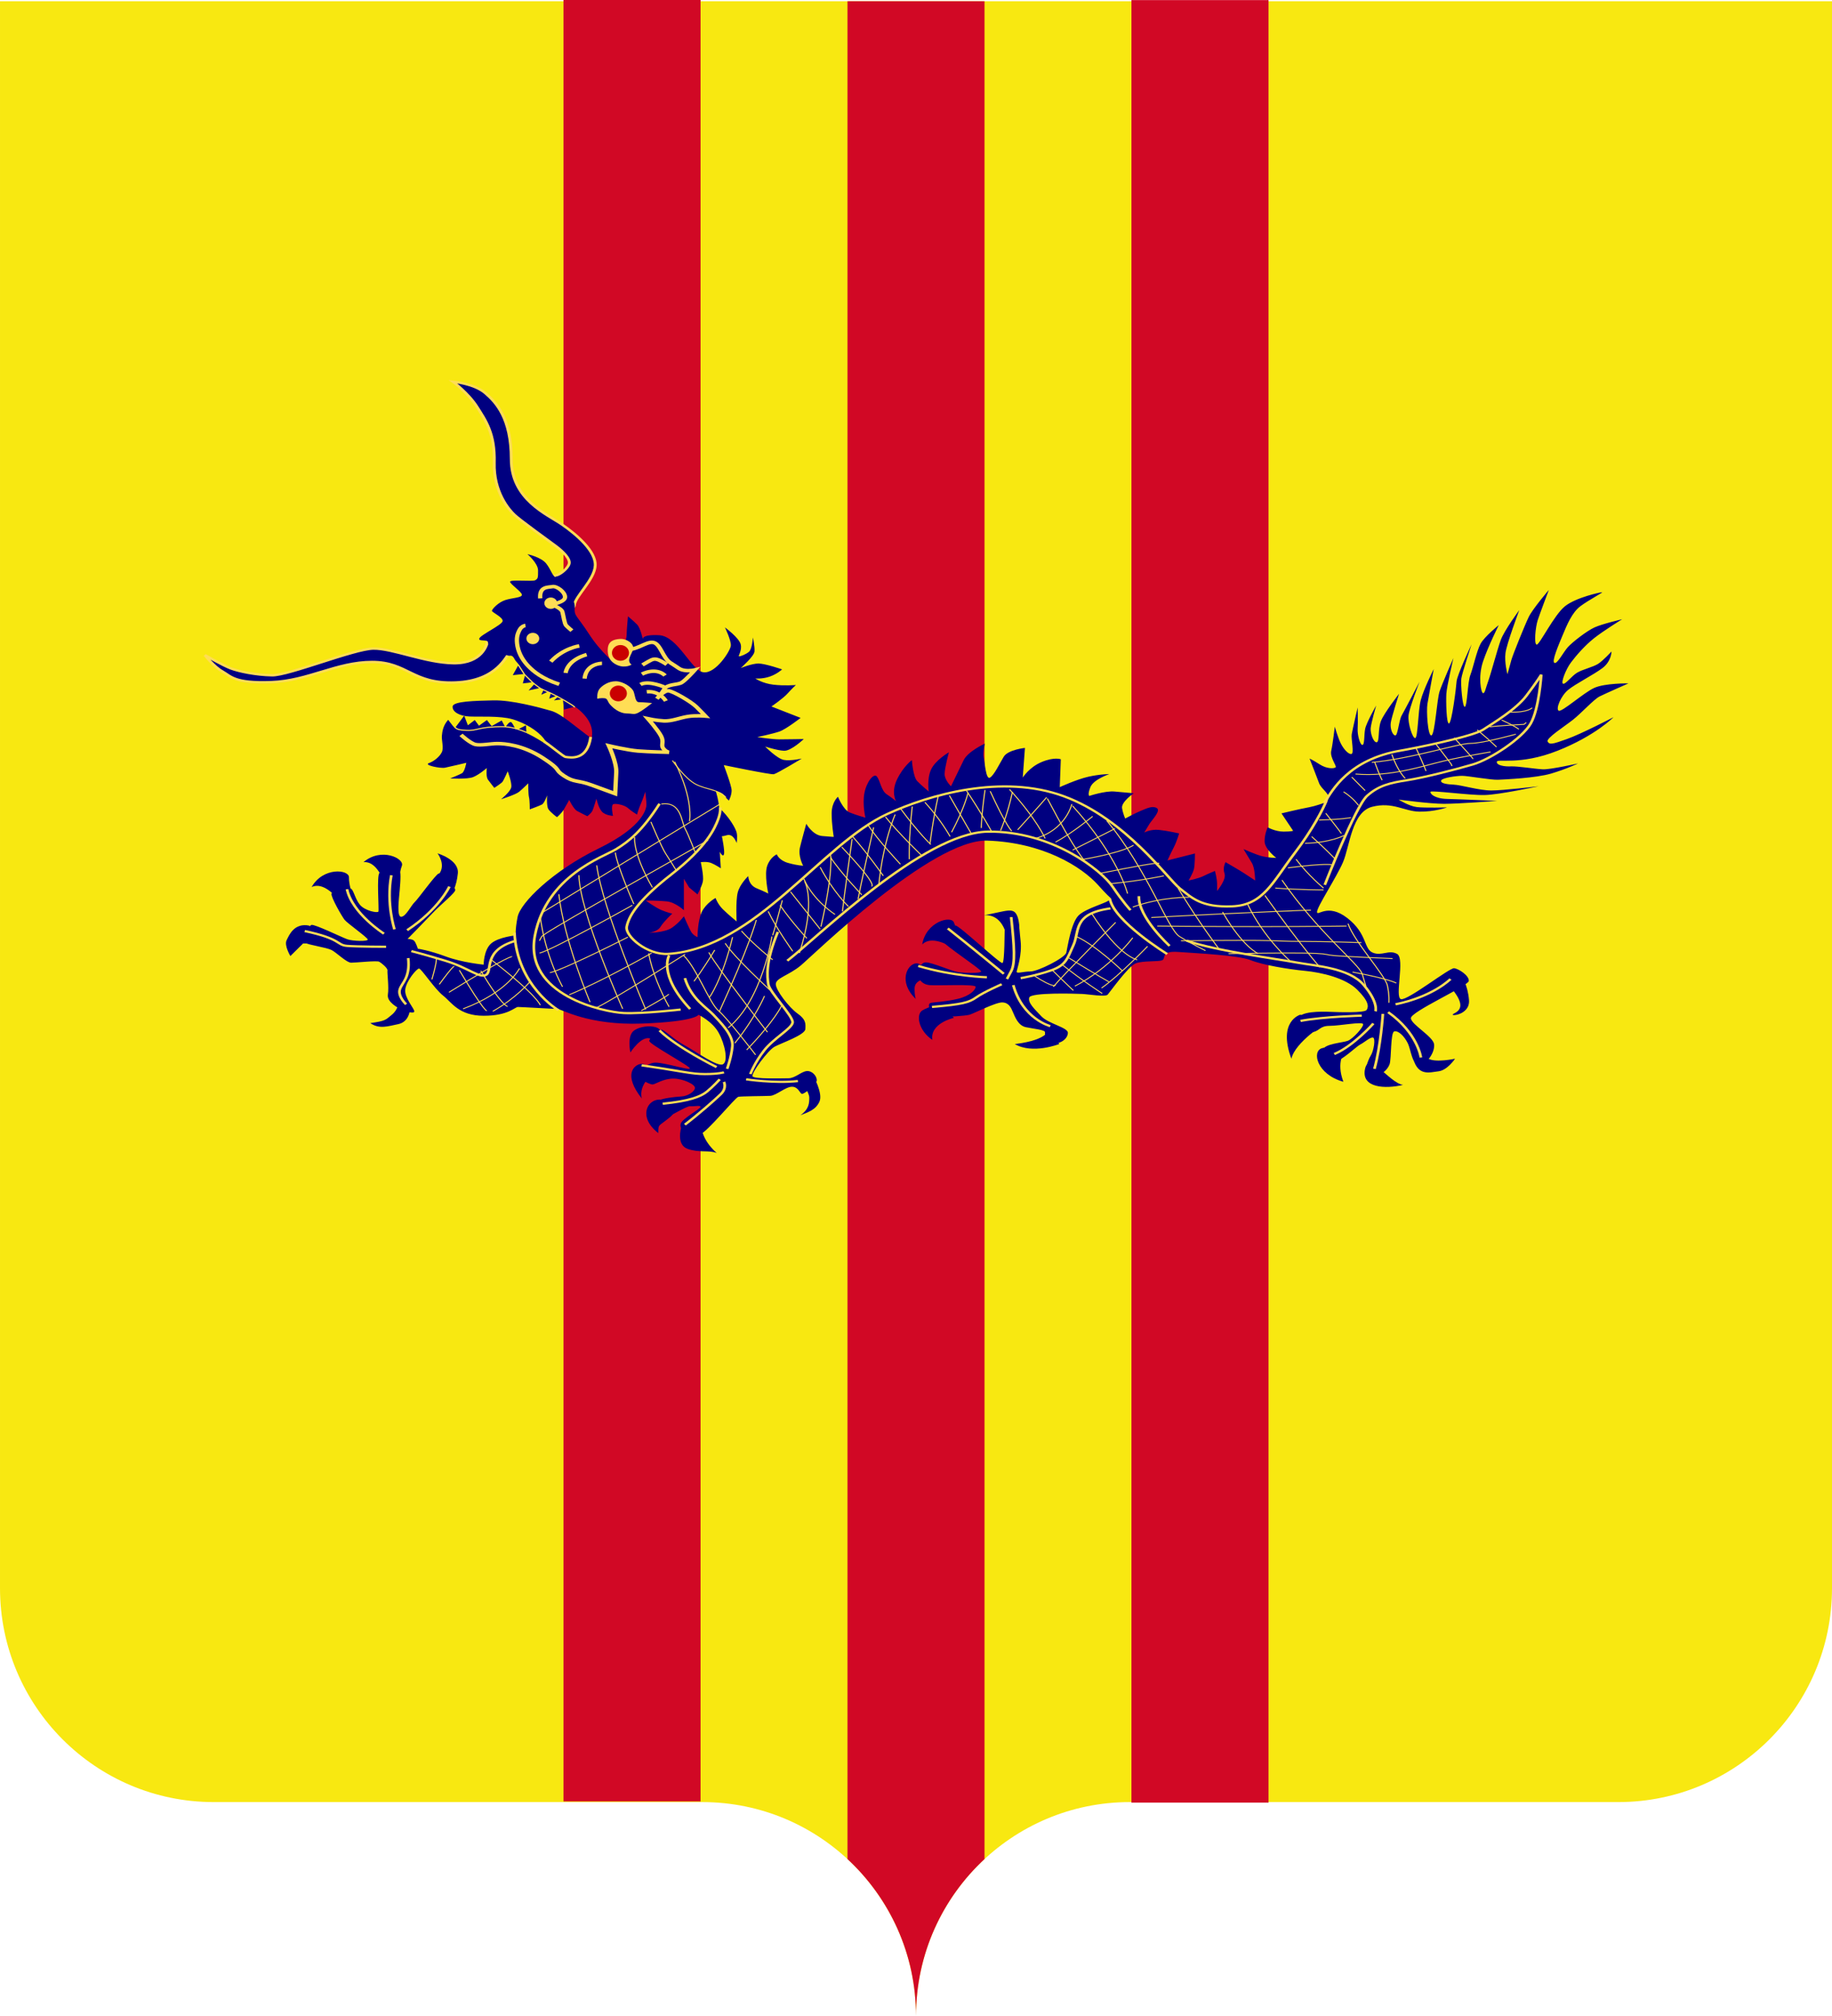<?xml version="1.0" encoding="UTF-8" standalone="no"?>
<!-- Created with Inkscape (http://www.inkscape.org/) -->

<svg
   xmlns:dc="http://purl.org/dc/elements/1.1/"
   xmlns:cc="http://creativecommons.org/ns#"
   xmlns:rdf="http://www.w3.org/1999/02/22-rdf-syntax-ns#"
   xmlns:svg="http://www.w3.org/2000/svg"
   xmlns="http://www.w3.org/2000/svg"
   xmlns:xlink="http://www.w3.org/1999/xlink"
   xmlns:sodipodi="http://sodipodi.sourceforge.net/DTD/sodipodi-0.dtd"
   xmlns:inkscape="http://www.inkscape.org/namespaces/inkscape"
   version="1.1"
   width="600"
   height="660"
   id="svg2"
   inkscape:version="0.47 r22583"
   sodipodi:docname="ZZ.svg">
  <sodipodi:namedview
     pagecolor="#ffffff"
     bordercolor="#666666"
     borderopacity="1"
     objecttolerance="10"
     gridtolerance="10"
     guidetolerance="10"
     inkscape:pageopacity="0"
     inkscape:pageshadow="2"
     inkscape:window-width="1280"
     inkscape:window-height="1004"
     id="namedview207"
     showgrid="false"
     inkscape:zoom="0.50568849"
     inkscape:cx="138.30193"
     inkscape:cy="534.50386"
     inkscape:window-x="-8"
     inkscape:window-y="-8"
     inkscape:window-maximized="1"
     inkscape:current-layer="svg2" />
  <defs
     id="defs6">
    <inkscape:perspective
       sodipodi:type="inkscape:persp3d"
       inkscape:vp_x="0 : 330 : 1"
       inkscape:vp_y="0 : 1000 : 0"
       inkscape:vp_z="600 : 330 : 1"
       inkscape:persp3d-origin="300 : 220 : 1"
       id="perspective211" />
  </defs>
  <path
     d="m 300,660 c 0,-38.656 31.36,-70.03 70,-70.03 38.64,0 121.36,4e-5 160,4e-5 38.64,0 70,-31.373 70,-70.03 l 0,-519.541 -600,2e-5 0,519.541 c 0,38.656 31.36,70.03 70,70.03 38.64,0 121.36,-4e-5 160,-4e-5 38.64,0 70,31.373 70,70.03 z"
     id="Shield"
     style="fill:#f8e811;fill-opacity:1;stroke:none" />
  <rect
     width="44.896"
     height="589.817"
     x="184.546"
     y="-0.072"
     id="L-stripe"
     style="fill:#d10825;fill-opacity:1;stroke:none" />
  <rect
     width="44.896"
     height="590.098"
     x="370.559"
     y="0.034"
     id="R-stripe"
     style="fill:#d10825;fill-opacity:1;stroke:none" />
  <path
     d="m 277.562,0.406 0,608.219 C 291.361,621.419 300,639.709 300,660 c -10e-6,-20.291 8.639,-38.581 22.438,-51.375 l 0,-608.219 -44.875,0 z"
     id="C-stripe"
     style="fill:#d10825;fill-opacity:1;stroke:none" />
  <g
     transform="matrix(0.699,0,0,0.577,510.294,342.142)"
     id="Dragon">
    <g
       id="L-back-foot"
       style="fill:#000080;fill-rule:evenodd;stroke:none">
      <path
         d="m -124.967,7.734 c -6.539,-21.4 4.161,-24.966 4.161,-24.966 l 11.889,4.755 c 0,0 -14.267,10.7 -16.05,20.211 z"
         id="path2109" />
      <path
         d="M -100.595,20.812 C -113.078,16.651 -115.456,3.573 -110.701,1.79 c 4.755,-1.783 10.7,1.783 10.7,1.783 0,0 -4.161,5.944 -0.594,17.239 z"
         id="path2110" />
      <path
         d="m -72.657,22.595 c -8.322,2.378 -19.616,1.783 -17.833,-8.917 1.783,-10.7 11.294,7.728 17.833,8.917 z"
         id="path2111" />
      <path
         d="m -67.901,7.734 c 2.378,10.105 7.728,7.728 11.889,7.133 4.161,-0.594 7.728,-7.133 7.728,-7.133 0,0 -8.917,2.378 -12.483,0 -3.567,-2.378 -7.133,0 -7.133,0 z"
         id="path2112" />
      <path
         d="m -49.474,-31.499 c 5.944,8.917 3.567,11.889 0.594,13.672 -2.972,1.783 7.728,1.189 7.133,-7.728 -0.594,-8.917 -3.567,-13.672 -3.567,-13.672 l -4.161,7.728 z"
         id="path2113" />
    </g>
    <g
       id="R-back-foot"
       style="fill:#000080;fill-rule:evenodd;stroke:none">
      <path
         d="m -300.921,-26.149 c -8.322,-9.511 -4.161,-19.616 0,-20.211 4.161,-0.594 4.161,8.917 4.161,8.917 0,0 -4.755,0.594 -4.755,5.35 0,4.756 0.594,5.944 0.594,5.944 z"
         id="path2104" />
      <path
         d="m -293.193,-2.966 c -6.539,-5.35 -7.728,-14.267 -4.755,-16.644 2.972,-2.378 8.917,-3.567 8.917,-3.567 l 5.944,7.728 c 0,0 -11.294,2.972 -10.105,12.483 z"
         id="path2105" />
      <path
         d="m -297.948,-57.06 c 1.783,-13.078 13.672,-16.644 14.861,-12.483 1.189,4.161 4.161,8.322 4.161,8.322 l -6.539,4.755 c 0,0 -8.322,-5.944 -12.483,-0.594 z"
         id="path2106" />
      <path
         d="m -268.821,-73.704 c 10.7,-2.378 13.672,-4.755 15.455,0.594 1.783,5.35 0.594,15.455 0.594,15.455 l -5.35,-2.378 c 0,0 -1.189,-14.267 -10.7,-13.672 z"
         id="path2107" />
      <path
         d="m -254.555,-0.588 c 16.644,-2.378 16.05,-8.917 16.05,-8.917 l 4.755,8.917 c 0,0 -12.483,5.944 -20.805,0 z"
         id="path2108" />
    </g>
    <g
       id="R-front-foot"
       style="fill:#000080;fill-rule:evenodd;stroke:none">
      <path
         d="m -559.739,-103.775 c 8.305,-8.629 19.304,-2.103 18.007,2.01 -1.297,4.113 -1.228,9.616 -1.228,9.616 l -7.532,-1.449 c 0,0 -3.221,-11.035 -9.247,-10.177 z"
         id="use2084" />
      <path
         d="m -585.062,-67.76 c -7.133,-1.783 -9.511,5.35 -10.7,8.322 -1.189,2.972 1.783,8.917 1.783,8.917 l 5.944,-7.133 7.728,0 -4.755,-10.105 z"
         id="path2096" />
      <path
         d="m -524.429,-96.887 c 3.567,-5.35 -0.594,-11.889 -0.594,-11.889 0,0 10.105,3.567 9.511,11.294 -0.594,7.728 -2.972,11.889 -2.972,11.889 l -5.944,-11.294 z"
         id="path2097" />
      <path
         d="m -556.529,-12.477 c 7.133,-1.189 7.133,-1.783 10.105,-4.755 2.972,-2.972 2.972,-6.539 2.972,-6.539 l 5.35,4.755 c 0,0 -0.594,5.944 -5.35,7.133 -4.755,1.189 -8.917,2.972 -13.078,-0.594 z"
         id="path2098" />
      <use
         transform="matrix(0.94,-0.414,0.282,0.94,-28.616,-223.83)"
         id="use2090"
         x="0"
         y="0"
         width="600"
         height="660"
         xlink:href="#use2084" />
    </g>
    <g
       id="L-front-foot"
       style="fill:#000080;fill-rule:evenodd;stroke:none">
      <path
         d="m -429.319,30.323 c -8.917,-13.672 -3.567,-19.022 -0.594,-19.616 2.972,-0.594 6.539,4.755 6.539,4.755 0,0 -7.728,6.539 -5.944,14.861 z"
         id="path2099" />
      <path
         d="m -421.592,49.939 c -9.511,-8.917 -5.35,-19.022 0.594,-19.022 5.944,0 10.105,4.755 4.755,10.105 -5.35,5.35 -5.35,3.567 -5.35,8.917 z"
         id="path2100" />
      <path
         d="m -394.247,61.233 c -7.133,-7.728 -7.133,-14.861 -7.133,-14.861 l -9.511,0.594 c 0,0 -2.378,9.511 2.972,11.889 5.35,2.378 10.105,0.594 13.672,2.378 z"
         id="path2101" />
      <path
         d="m -355.014,39.834 c 4.161,-3.567 4.161,-7.133 4.161,-10.105 0,-2.972 -4.161,-10.105 -4.161,-10.105 l 5.944,-2.378 c 0,0 4.756,10.105 2.972,14.861 -1.783,4.755 -5.35,5.944 -8.917,7.728 z"
         id="path2102" />
      <path
         d="m -425.158,-3.56 c -4.161,-2.378 -9.511,7.728 -9.511,7.728 0,0 -1.783,-9.511 1.783,-12.483 3.567,-2.972 10.105,-2.972 11.889,-0.594 1.783,2.378 2.378,7.728 2.378,7.728 l -6.539,-2.378 z"
         id="path2103" />
    </g>
    <path
       d="m -460.942,-249.525 c 0.369,-5.172 9.42,-14.407 9.789,-22.534 0.369,-8.127 -8.681,-17.547 -15.515,-23.273 -6.834,-5.726 -23.827,-14.038 -23.827,-37.126 0,-23.088 -7.019,-32.139 -12.191,-37.495 -5.172,-5.356 -15.146,-6.465 -15.146,-6.465 0,0 7.204,6.465 11.267,14.222 4.064,7.758 8.496,15.146 8.127,31.769 -0.369,16.624 6.834,26.598 9.42,29.553 2.586,2.955 15.7,14.407 19.209,17.547 3.509,3.14 7.019,7.388 6.465,10.159 -0.554,2.771 -4.618,6.649 -6.28,6.649 -1.662,0 -31.769,34.909 -31.954,37.126 -0.185,2.216 -2.586,12.929 -15.885,12.745 -13.299,-0.185 -28.629,-8.496 -37.68,-8.312 -9.051,0.185 -39.712,15.331 -47.469,15.146 -7.758,-0.185 -15.515,-2.216 -19.209,-3.879 -3.694,-1.662 -12.191,-7.573 -12.191,-7.573 0,0 4.064,6.465 8.127,9.235 4.064,2.771 5.541,6.834 22.904,6.095 17.362,-0.739 30.661,-11.452 47.285,-11.452 16.624,0 18.84,12.56 38.973,11.636 20.133,-0.924 23.827,-15.885 25.305,-16.254 1.478,-0.369 30.107,-22.349 30.476,-27.521 z"
       id="path1616"
       style="fill:#000080;fill-opacity:1;fill-rule:evenodd;stroke:#ffdd55;stroke-width:1pt;stroke-linecap:butt;stroke-linejoin:miter;stroke-opacity:1" />
    <path
       d="m -268.625,-171.051 c 0,0 -7.9,4.421 -9.879,9.369 -1.979,4.948 -5.945,14.839 -5.945,14.839 0,0 -2.995,-3.469 -2.995,-6.932 0,-3.463 2.011,-12.347 2.011,-12.347 0,0 -6.425,4.468 -8.404,9.91 -1.979,5.442 -1.028,12.347 -1.028,12.347 0,0 -3.43,-3.429 -5.409,-5.903 -1.979,-2.474 -2.503,-11.914 -2.503,-11.914 0,0 -3.96,3.464 -6.928,10.885 -2.969,7.421 -0.492,12.402 -0.492,12.402 0,0 -1.952,-1.974 -4.425,-3.953 -2.474,-1.979 -2.986,-7.437 -4.47,-9.91 -1.484,-2.474 -4.956,2.937 -5.945,9.369 -0.99,6.432 0.492,13.864 0.492,13.864 0,0 -4.452,-1.494 -7.42,-2.979 -2.969,-1.484 -5.453,-8.881 -5.453,-8.881 0,0 -2.95,2.991 -2.95,9.423 0,6.432 0.983,13.322 0.983,13.322 0,0 -1.001,0.007 -5.453,-0.487 -4.453,-0.495 -7.42,-6.932 -7.42,-6.932 0,0 -1.961,8.429 -2.95,13.376 -0.99,4.948 1.475,10.398 1.475,10.398 0,0 -2.476,-0.032 -6.928,-1.516 -4.453,-1.484 -5.409,-4.928 -5.409,-4.928 0,0 -2.986,1.497 -4.47,6.444 -1.484,4.948 0.492,15.813 0.492,15.813 0,0 -1.495,-1 -5.453,-2.979 -3.958,-1.979 -3.934,-6.932 -3.934,-6.932 0,0 -3.972,4.475 -4.962,9.423 -0.99,4.948 -0.492,16.301 -0.492,16.301 0,0 -3.963,-3.909 -6.437,-6.878 -2.474,-2.969 -3.442,-6.444 -3.442,-6.444 0,0 -4.458,2.959 -6.437,7.907 -1.979,4.948 -2.011,14.351 -2.011,14.351 0,0 -1.961,-0.999 -2.95,-2.979 -0.99,-1.979 -3.442,-8.881 -3.442,-8.881 0,0 -1.99,3.422 -5.453,6.39 -3.463,2.969 -10.907,2.979 -10.907,2.979 0,0 3.969,-0.497 5.453,-3.466 1.484,-2.969 5.453,-7.419 5.453,-7.419 0,0 -1.993,-0.465 -4.962,-1.95 -2.969,-1.484 -7.42,-5.47 -7.42,-5.47 0,0 5.921,-0.007 9.879,0.487 3.958,0.495 7.957,4.982 7.957,4.982 l 0,-17.817 2.458,4.928 3.934,3.953 c 0,0 2.008,-4.451 2.503,-7.419 0.495,-2.969 -0.983,-10.885 -0.983,-10.885 0,0 2.938,-0.502 4.917,0.487 1.979,0.99 4.47,2.979 4.47,2.979 l -0.492,-9.369 c 0,0 1.472,3.441 1.967,1.462 0.49,-1.96 -0.955,-10.185 -0.983,-10.344 0.05,0.081 0.407,0.142 2.458,-0.542 2.969,-0.99 4.47,4.441 4.47,4.441 0,0 0.495,-3.429 0,-5.903 -0.487,-2.434 -3.376,-8.696 -8.18,-14.08 0.164,2.326 0.107,4.659 -0.447,6.444 -1.662,5.356 -5.369,15.71 -21.992,31.41 -16.624,15.7 -19.951,24.212 -20.875,29.569 -0.924,5.356 9.621,16.327 19.579,15.488 40.969,-3.449 71.559,-62.178 102.542,-79.392 19.559,-10.866 53.741,-22.948 82.74,-10.019 28.999,12.929 48.769,47.142 54.31,52.314 5.541,5.172 9.948,10.866 24.54,10.127 14.592,-0.739 18.846,-13.671 29.189,-30.11 8.448,-13.427 13.649,-24.268 15.287,-29.244 -2.091,0.953 -5.575,2.483 -8.538,3.141 -4.453,0.99 -12.874,3.466 -12.874,3.466 l 5.453,9.856 c 0,0 -0.512,0.487 -4.47,0.487 -3.958,0 -7.42,-2.437 -7.42,-2.437 0,0 -1.475,3.454 -1.475,7.907 0,4.453 5.453,9.423 5.453,9.423 0,0 -3.96,-0.039 -6.928,-1.029 -2.969,-0.99 -8.404,-3.953 -8.404,-3.953 0,0 2.449,4.938 3.934,7.907 1.484,2.969 1.52,9.91 1.52,9.91 0,0 -2.488,-1.974 -4.962,-3.953 -2.474,-1.979 -8.895,-6.444 -8.895,-6.444 0,0 -1.481,2.981 -0.492,6.444 0.99,3.463 -3.487,9.91 -3.487,9.91 0,0 -2e-5,-0.985 0,-3.953 0,-2.969 -0.983,-7.419 -0.983,-7.419 0,0 -2.98,1.44 -5.453,2.924 -2.474,1.484 -6.928,2.491 -6.928,2.491 0,0 2.008,-3.971 2.503,-6.444 0.495,-2.474 0.492,-8.881 0.492,-8.881 l -12.874,3.953 c 0,0 1.466,-3.956 2.95,-7.419 1.484,-3.463 2.503,-7.907 2.503,-7.907 0,0 -5.474,-1.509 -9.432,-2.004 -3.958,-0.495 -6.928,1.516 -6.928,1.516 0,0 1.514,-3.003 2.503,-4.982 0.99,-1.979 5.421,-7.397 3.442,-8.881 -1.979,-1.484 -4.452,-0.022 -7.42,1.462 -2.969,1.484 -7.42,4.441 -7.42,4.441 0,0 -0.98,-2.44 -1.475,-5.903 -0.495,-3.463 5.453,-8.448 5.453,-8.448 0,0 -4.487,-0.48 -8.94,-0.975 -4.453,-0.495 -11.845,2.491 -11.845,2.491 0,0 -0.993,-0.529 0.492,-4.982 1.484,-4.453 8.895,-7.419 8.895,-7.419 0,0 -4.436,0.032 -9.879,1.516 -5.442,1.484 -13.365,5.903 -13.365,5.903 l 0.492,-15.813 c 0,0 -2.958,-1.452 -8.895,1.516 -5.937,2.969 -8.94,8.881 -8.94,8.881 l 1.028,-16.842 c 0,0 -7.944,1.024 -9.923,4.982 -1.979,3.958 -4.458,10.376 -6.437,11.86 -1.979,1.484 -2.455,-8.899 -2.95,-11.373 -0.495,-2.474 0.492,-7.907 0.492,-7.907 z"
       id="path1610"
       style="fill:#000080;fill-rule:evenodd;stroke:none" />
    <path
       d="m -517.736,-178.489 5.195,-8.411 1.732,5.442 3.216,-2.969 1.979,3.216 3.711,-3.216 2.226,3.463 4.7,-3.216 1.732,3.958 c 0,0 1.979,-4.205 2.969,-2.721 0.99,1.484 1.979,4.453 1.979,4.453 l 4.7,-2.969 0.247,5.195 -6.679,3.216 -27.707,-5.442 z"
       id="path932"
       style="fill:#000080;stroke:none" />
    <path
       d="m -498.919,-195.584 c -8.658,0.247 -18.795,0.497 -19.042,3.466 -0.247,2.969 3.212,5.439 7.912,5.686 4.7,0.247 14.336,-0.463 20.026,1.516 5.69,1.979 11.872,6.402 14.84,11.102 0.708,1.12 1.53,2.644 2.369,4.278 3.849,3.187 6.788,5.918 7.822,6.065 2.475,0.354 10.5,3.025 12.158,-10.506 -7.146,-6.105 -14.041,-13.958 -18.908,-15.651 -5.69,-1.979 -18.519,-6.204 -27.178,-5.957 z"
       id="Tongue"
       style="fill:#000080;fill-opacity:1;fill-rule:evenodd;stroke:none" />
    <path
       d="m -485.329,-219.554 -4.453,9.648 5.937,-0.742 -1.237,5.442 6.432,-0.99 -3.711,4.948 7.669,-1.979 -1.732,4.453 4.948,-2.721 -1.237,4.948 5.69,-2.721 -3.463,3.711 4.205,-0.742 0.495,5.937 6.927,-2.226 -26.47,-26.964 z"
       id="path931"
       style="fill:#000080" />
    <path
       d="m -520.039,-184.545 c -2.401,3.14 -2.771,6.649 -2.955,9.051 -0.185,2.401 0.924,6.834 0,9.235 -0.924,2.401 -3.509,5.172 -6.095,6.28 -2.586,1.108 5.356,3.14 7.573,2.586 2.216,-0.554 9.974,-2.771 9.974,-2.771 0,0 -0.739,4.987 -2.032,5.911 -1.293,0.924 -5.541,2.955 -5.541,2.955 0,0 7.942,0.554 10.713,-0.739 2.771,-1.293 6.465,-5.172 6.465,-5.172 0,0 -0.554,4.802 0.554,6.649 1.108,1.847 2.955,4.618 2.955,4.618 0,0 3.325,-2.586 3.879,-3.509 0.554,-0.924 2.401,-5.911 2.401,-5.911 0,0 2.032,6.465 1.662,9.051 -0.369,2.586 -4.802,6.834 -4.802,6.834 0,0 6.834,-2.586 8.496,-4.248 1.662,-1.662 4.248,-4.802 4.248,-4.802 0,0 0,6.28 0.369,7.942 0.369,1.662 0.369,6.834 0.369,6.834 0,0 4.618,-2.032 5.726,-2.771 1.108,-0.739 2.401,-5.172 2.401,-5.172 0,0 -0.369,5.911 0.554,7.758 0.924,1.847 4.064,4.618 4.064,4.618 0,0 2.032,-2.032 3.14,-4.248 1.108,-2.216 2.586,-5.541 2.586,-5.541 0,0 2.032,5.172 3.694,6.28 1.662,1.108 4.802,2.955 4.802,2.955 0,0 1.847,-1.662 2.401,-3.14 0.554,-1.478 1.847,-6.834 1.847,-6.834 0,0 0.924,5.172 2.586,7.388 1.662,2.216 5.172,2.401 5.172,2.401 0,0 -1.108,-6.095 0.185,-6.649 1.293,-0.554 5.356,0.554 6.834,2.216 1.478,1.662 4.248,3.694 4.248,3.694 0,0 0.739,-3.325 1.662,-5.726 0.924,-2.401 2.216,-7.204 2.216,-7.204 0,0 0.554,5.541 0.554,7.204 0,1.662 -0.739,12.191 -22.349,24.935 -21.611,12.745 -36.756,30.846 -38.049,38.973 -1.293,8.127 -0.739,10.344 -0.739,10.344 0,0 -8.127,0.924 -11.636,4.618 -3.509,3.694 -3.509,12.006 -3.509,12.006 0,0 -9.974,-1.108 -17.732,-4.618 -7.758,-3.509 -13.114,-4.433 -13.114,-4.433 0,0 -0.924,-3.694 -1.847,-4.618 -0.924,-0.924 -2.955,-0.924 -2.955,-0.924 0,0 7.942,-9.789 11.821,-14.776 3.879,-4.987 10.713,-11.452 10.528,-13.114 -0.185,-1.662 -6.28,-9.789 -7.758,-9.235 -1.478,0.554 -9.605,14.407 -11.267,16.254 -1.662,1.847 -4.064,8.127 -6.28,8.312 -2.216,0.185 -1.108,-9.974 -0.739,-15.146 0.369,-5.172 0.739,-11.452 -0.369,-11.636 -1.108,-0.185 -7.573,0.924 -9.051,1.847 -1.478,0.924 -0.185,21.056 -0.554,21.98 -0.369,0.924 -6.28,-0.369 -8.681,-3.879 -2.401,-3.509 -2.955,-8.866 -4.433,-9.235 -1.478,-0.369 -8.496,1.108 -8.866,2.955 -0.369,1.847 4.802,12.745 6.095,14.776 1.293,2.032 10.898,10.159 10.898,11.267 0,1.108 -7.019,0.924 -9.605,-0.185 -2.586,-1.108 -15.331,-8.681 -16.808,-8.127 -1.478,0.554 -3.694,9.051 -2.771,10.159 0.924,1.108 9.789,2.586 12.191,4.064 2.401,1.478 7.019,7.204 9.235,7.204 2.216,0 12.006,-1.293 13.114,-0.554 1.108,0.739 4.064,3.694 3.879,4.987 -0.185,1.293 0.739,9.42 0.185,13.668 -0.554,4.248 4.802,7.573 6.28,8.496 1.478,0.924 5.911,2.586 6.095,1.108 0.185,-1.478 -4.618,-7.573 -4.248,-12.375 0.369,-4.802 5.356,-12.006 6.465,-12.006 1.108,0 7.204,11.452 11.267,15.331 4.064,3.879 7.388,11.452 19.025,11.452 11.636,0 14.592,-4.987 16.069,-4.987 1.478,0 16.624,1.108 18.471,1.108 1.847,0 14.222,9.42 39.527,8.312 25.305,-1.108 26.598,-4.987 26.598,-4.987 0,0 6.465,3.694 9.42,10.159 2.955,6.465 4.618,16.254 2.032,17.916 -2.586,1.662 -12.56,-7.204 -17.916,-10.713 -5.356,-3.509 -9.974,-9.42 -11.082,-8.866 -1.108,0.554 -5.356,4.433 -5.541,6.28 -0.185,1.847 19.579,14.592 19.025,15.7 -0.554,1.108 -11.636,-3.325 -16.069,-3.325 -4.433,0 -7.204,5.541 -7.573,7.388 -0.369,1.847 4.987,5.172 6.28,4.987 1.293,-0.185 4.987,-3.325 9.605,-3.325 4.618,0 10.344,3.325 10.159,5.356 -0.185,2.032 -3.325,4.618 -6.465,4.802 -3.14,0.185 -8.681,1.108 -9.974,2.032 -1.293,0.924 -0.554,10.344 1.847,10.159 2.401,-0.185 10.344,-6.834 12.375,-6.649 2.032,0.185 4.802,-0.739 4.802,0.369 0,1.108 -8.496,6.649 -9.235,9.42 -0.739,2.771 1.478,5.172 4.433,6.834 2.955,1.662 1.478,0.185 4.618,-0.739 3.14,-0.924 16.439,-20.872 17.916,-21.241 1.478,-0.369 12.191,-0.369 14.961,-0.554 2.771,-0.185 7.204,-5.172 10.159,-5.172 2.955,0 3.694,3.694 4.618,4.064 0.924,0.369 7.019,-5.356 7.019,-7.758 0,-2.401 -2.216,-5.541 -4.802,-5.172 -2.586,0.369 -5.356,4.064 -8.496,4.064 -3.14,0 -16.069,0.554 -16.808,-1.108 -0.739,-1.662 7.204,-14.776 10.344,-16.808 3.14,-2.032 14.222,-6.649 14.407,-9.974 0.185,-3.325 0.185,-5.541 -3.694,-8.866 -3.879,-3.325 -10.159,-13.114 -10.159,-16.624 0,-3.509 6.095,-4.987 11.636,-10.528 5.541,-5.541 61.507,-72.035 87.551,-70.927 26.044,1.108 44.145,14.776 51.902,25.305 7.758,10.528 6.095,6.28 5.356,8.127 -0.739,1.847 -11.082,4.802 -14.592,9.051 -3.509,4.248 -5.172,18.101 -5.726,21.056 -0.554,2.955 -13.299,10.713 -16.808,10.713 -3.509,0 -6.649,1.478 -6.465,0 0.185,-1.478 2.586,-9.235 1.847,-17.362 -0.739,-8.127 -0.739,-13.853 -3.14,-13.668 -2.401,0.185 -4.064,3.509 -4.248,5.356 -0.185,1.847 0,20.318 -1.108,20.872 -1.108,0.554 -20.502,-21.611 -21.98,-21.241 -1.478,0.369 -6.095,7.019 -5.911,8.866 0.185,1.847 18.101,16.069 17.916,17.178 -0.185,1.108 -7.573,0.924 -10.713,0.369 -3.14,-0.554 -12.375,-5.541 -15.146,-5.541 -2.771,0 -3.879,4.987 -3.694,7.019 0.185,2.032 1.478,5.541 5.541,5.911 4.064,0.369 21.426,-0.739 21.426,0.924 0,1.662 -2.586,5.172 -8.312,6.834 -5.726,1.662 -10.713,1.847 -12.375,2.216 -1.662,0.369 -1.108,1.662 -1.108,3.509 0,1.847 2.032,3.325 5.356,4.064 3.325,0.739 11.636,-0.185 13.484,-0.739 1.847,-0.554 12.375,-7.204 15.515,-7.019 3.14,0.185 4.064,3.14 4.987,5.726 0.924,2.586 2.401,7.388 5.911,8.312 3.509,0.924 9.235,1.478 9.051,2.955 -0.185,1.478 0.554,6.834 4.248,6.465 3.694,-0.369 6.28,-2.955 6.465,-6.095 0.185,-3.14 -9.051,-5.172 -12.375,-9.42 -3.325,-4.248 -6.465,-7.758 -5.726,-10.713 0.739,-2.955 21.426,-2.216 24.751,-2.032 3.325,0.185 10.898,1.847 12.006,0.369 1.108,-1.478 9.605,-16.069 13.114,-17.732 3.509,-1.662 10.898,-0.739 12.56,-1.847 1.662,-1.108 -0.924,-5.356 7.388,-4.618 8.312,0.739 28.075,1.847 33.801,4.618 5.726,2.771 17.547,5.172 25.489,6.095 7.942,0.924 19.025,4.064 24.566,10.713 5.541,6.649 5.356,9.605 4.433,11.452 -0.924,1.847 -13.484,1.293 -17.178,1.108 -3.694,-0.185 -14.776,-0.554 -15.146,4.433 -0.369,4.987 4.064,7.758 7.204,7.019 3.14,-0.739 3.14,-3.509 7.758,-3.509 4.618,0 15.515,-2.586 15.7,-0.924 0.185,1.662 -4.802,8.312 -7.204,9.42 -2.401,1.108 -11.082,1.662 -11.636,5.172 -0.554,3.509 3.325,6.465 6.095,6.28 2.771,-0.185 9.605,-8.312 11.452,-9.42 1.847,-1.108 4.618,-4.248 5.911,-3.879 1.293,0.369 0.369,7.573 -1.108,10.344 -1.478,2.771 -2.586,8.496 -2.586,8.496 0,0 0.369,3.325 3.879,3.14 3.509,-0.185 6.649,-3.694 7.573,-6.834 0.924,-3.14 0.369,-18.101 2.216,-18.655 1.847,-0.554 4.618,2.586 6.28,6.649 1.662,4.064 1.847,12.191 5.541,12.006 3.694,-0.185 7.204,-6.834 6.834,-11.267 -0.369,-4.433 -10.528,-11.082 -10.898,-14.776 -0.369,-3.694 26.967,-18.286 27.152,-21.241 0.185,-2.955 -4.618,-6.834 -6.834,-7.204 -2.216,-0.369 -21.795,18.471 -24.935,17.547 -3.14,-0.924 2.032,-23.088 -1.847,-25.674 -3.879,-2.586 -7.204,1.478 -11.452,-0.739 -4.248,-2.216 -2.401,-10.713 -11.821,-19.579 -9.42,-8.866 -14.222,-0.554 -14.222,-3.509 0,-2.955 9.051,-19.394 12.191,-28.26 3.14,-8.866 4.064,-28.445 13.668,-31.4 9.605,-2.955 14.961,2.586 21.98,2.771 7.019,0.185 13.114,-2.401 13.114,-2.401 0,0 -10.528,0.369 -14.222,-0.185 -3.694,-0.554 -8.496,-4.248 -8.496,-4.248 0,0 14.592,2.401 21.241,2.401 6.649,0 24.935,-1.662 24.935,-1.662 0,0 -17.362,-0.924 -23.458,-1.108 -6.095,-0.185 -8.127,-3.14 -7.758,-4.064 0.369,-0.924 18.286,2.032 25.305,1.847 7.019,-0.185 25.305,-4.987 25.305,-4.987 0,0 -16.439,2.401 -22.165,2.401 -5.726,0 -14.038,-3.14 -17.732,-3.325 -3.694,-0.185 -6.28,-0.924 -5.726,-2.401 0.554,-1.478 7.019,-2.586 9.789,-2.586 2.771,0 13.484,2.401 16.808,2.216 3.325,-0.185 17.732,-0.924 24.935,-3.509 7.204,-2.586 12.56,-5.726 12.56,-5.726 0,0 -12.929,3.509 -16.439,3.325 -3.509,-0.185 -12.006,-1.847 -14.961,-1.662 -2.955,0.185 -6.834,-0.554 -6.649,-2.586 0.185,-2.032 10.713,2.216 28.445,-6.28 17.732,-8.496 26.228,-19.025 26.228,-19.025 0,0 -14.961,9.42 -21.795,12.375 -6.834,2.955 -8.127,3.325 -9.051,1.478 -0.924,-1.847 7.758,-8.496 11.821,-12.375 4.064,-3.879 9.789,-11.636 12.56,-13.299 2.771,-1.662 13.484,-7.388 13.484,-7.388 0,0 -11.082,-0.185 -16.069,2.586 -4.987,2.771 -15.146,13.853 -16.624,12.929 -1.478,-0.924 0.924,-8.312 4.433,-11.821 3.509,-3.509 11.821,-8.496 16.069,-12.375 4.248,-3.879 4.248,-9.42 4.248,-9.42 0,0 -3.879,5.172 -6.28,7.019 -2.401,1.847 -7.204,3.14 -9.789,4.987 -2.586,1.847 -5.541,6.834 -6.649,6.28 -1.108,-0.554 1.293,-8.127 3.694,-12.006 2.401,-3.879 6.465,-9.605 10.898,-13.853 4.433,-4.248 13.114,-10.713 13.114,-10.713 0,0 -9.235,2.586 -12.929,4.618 -3.694,2.032 -10.528,8.496 -12.56,11.267 -2.032,2.771 -4.987,9.789 -6.28,8.866 -1.293,-0.924 1.847,-9.789 3.879,-15.7 2.032,-5.911 4.433,-12.929 8.312,-16.439 3.879,-3.509 10.898,-7.942 10.159,-7.942 -0.739,0 -12.191,2.955 -17.362,7.942 -5.172,4.987 -12.006,22.165 -13.299,21.795 -1.293,-0.369 -0.554,-9.974 0.554,-14.038 1.108,-4.064 5.172,-16.993 5.172,-16.993 0,0 -7.573,10.713 -9.42,15.331 -1.847,4.618 -7.388,21.241 -8.127,24.381 -0.739,3.14 -1.847,8.127 -1.847,8.127 0,0 -1.478,-6.649 -0.924,-12.006 0.554,-5.356 6.465,-24.381 6.465,-24.381 0,0 -7.019,11.452 -8.681,16.993 -1.662,5.541 -4.618,19.209 -5.911,23.458 -1.293,4.248 -1.478,6.834 -2.401,6.649 -0.924,-0.185 -2.401,-9.235 0,-17.916 2.401,-8.681 7.388,-20.687 7.388,-20.687 0,0 -6.649,6.465 -8.496,10.528 -1.847,4.064 -3.509,13.668 -4.802,17.732 -1.293,4.064 -1.478,17.547 -2.586,18.101 -1.108,0.554 -2.032,-12.929 -1.662,-16.069 0.369,-3.14 4.802,-19.394 4.802,-19.394 0,0 -6.834,17.547 -7.019,21.056 -0.185,3.509 -2.216,23.088 -3.509,23.827 -1.293,0.739 -1.478,-12.745 -1.293,-16.808 0.185,-4.064 3.325,-20.318 3.325,-20.318 0,0 -5.172,14.222 -6.465,18.84 -1.293,4.618 -2.216,24.751 -3.879,25.12 -1.662,0.369 -2.401,-13.853 -1.847,-17.916 0.554,-4.064 2.955,-19.764 2.955,-19.764 0,0 -4.802,11.636 -6.095,17.732 -1.293,6.095 -1.293,21.241 -2.586,21.426 -1.293,0.185 -3.509,-8.496 -3.14,-12.745 0.369,-4.248 5.172,-19.209 5.172,-19.209 0,0 -6.834,15.885 -8.312,19.025 -1.478,3.14 -1.847,11.821 -3.14,11.452 -1.293,-0.369 -2.401,-4.064 -2.032,-7.204 0.369,-3.14 3.879,-16.439 3.879,-16.439 0,0 -7.019,10.898 -8.496,15.515 -1.478,4.618 -0.554,12.006 -2.032,12.006 -1.478,0 -2.955,-4.987 -2.771,-7.942 0.185,-2.955 2.586,-12.929 2.586,-12.929 0,0 -4.618,9.789 -5.172,13.299 -0.554,3.509 -0.185,9.051 -1.293,9.051 -1.108,0 -2.401,-5.726 -2.216,-9.235 0.185,-3.509 0,-12.006 0,-12.006 0,0 -2.401,12.56 -2.771,15.146 -0.369,2.586 1.293,11.082 -0.185,11.267 -1.478,0.185 -3.694,-2.955 -4.987,-6.095 -1.293,-3.14 -2.771,-9.42 -2.771,-9.42 0,0 -0.924,9.789 -1.662,13.668 -0.739,3.879 2.771,8.681 2.032,9.42 -0.739,0.739 -4.064,0.924 -7.388,-1.662 -3.325,-2.586 -4.802,-3.325 -4.802,-3.325 0,0 3.509,10.713 4.433,13.853 0.924,3.14 4.433,5.541 4.433,8.127 0,2.586 -5.541,15.331 -15.885,31.769 -10.344,16.439 -14.592,29.368 -29.184,30.107 -14.592,0.739 -19.025,-4.987 -24.566,-10.159 -5.541,-5.172 -25.305,-39.342 -54.304,-52.272 -28.999,-12.929 -63.19,-0.892 -82.748,9.974 -30.983,17.213 -61.543,75.975 -102.512,79.424 -9.957,0.838 -20.502,-10.159 -19.579,-15.515 0.924,-5.356 4.248,-13.853 20.872,-29.553 16.624,-15.7 20.318,-26.044 21.98,-31.4 1.662,-5.356 -1.108,-15.7 -1.108,-15.7 0,0 2.586,0.369 3.509,1.847 0.924,1.478 2.586,3.325 2.586,3.325 0,0 1.293,-2.955 1.293,-5.726 0,-2.771 -3.694,-14.407 -3.694,-14.407 0,0 21.98,5.541 23.458,5.172 1.478,-0.369 13.114,-8.866 13.114,-8.866 0,0 -5.356,1.478 -8.496,0.739 -3.14,-0.739 -8.681,-7.573 -8.681,-7.573 0,0 5.541,2.216 8.866,2.401 3.325,0.185 9.235,-6.649 9.235,-6.649 0,0 -8.127,0.185 -11.452,0.185 -3.325,0 -10.344,-1.293 -10.344,-1.293 0,0 7.204,-1.847 10.344,-3.14 3.14,-1.293 9.974,-7.758 9.974,-7.758 l -13.668,-6.465 c 0,0 5.541,-4.618 7.573,-7.388 2.032,-2.771 3.879,-4.802 3.879,-4.802 0,0 -5.356,0.554 -10.528,-0.185 -5.172,-0.739 -8.496,-3.509 -8.496,-3.509 0,0 3.325,0.369 6.834,-1.108 3.509,-1.478 5.726,-4.064 5.726,-4.064 0,0 -7.942,-3.325 -11.082,-3.325 -3.14,0 -8.312,2.586 -8.312,2.586 0,0 6.28,-6.649 6.465,-9.42 0.185,-2.771 -0.739,-7.942 -0.739,-7.942 0,0 -0.369,6.649 -1.847,8.127 -1.478,1.478 -3.879,2.586 -4.618,2.586 -0.739,0 1.478,-3.14 0.739,-6.834 -0.739,-3.694 -7.388,-9.605 -7.388,-9.605 0,0 2.955,7.388 2.771,10.344 -0.185,2.955 -7.019,15.885 -12.745,15.146 -5.726,-0.739 -12.006,-20.502 -20.872,-21.056 -8.866,-0.554 -7.573,2.586 -7.573,2.586 0,0 -1.108,-6.649 -2.771,-8.681 -1.662,-2.032 -4.248,-4.618 -4.248,-4.618 0,0 -0.61,7.886 -0.61,10.472 0,2.586 -1.953,8.809 -1.953,8.809 l -3.348,7.501 c 0,0 -6.649,-6.095 -12.375,-16.808 -5.726,-10.713 -7.019,-9.974 -6.649,-15.146 0.369,-5.172 -7.019,-16.993 -8.681,-16.993 -1.662,0 -2.401,-4.433 -4.802,-7.942 -2.401,-3.509 -8.681,-5.172 -8.681,-5.172 0,0 4.987,5.172 4.987,9.235 0,4.064 0,4.618 -1.293,5.541 -1.293,0.924 -12.006,-0.554 -11.821,0.924 0.185,1.478 5.541,5.726 5.541,7.388 0,1.662 -4.433,1.662 -7.758,2.955 -3.325,1.293 -6.28,5.172 -6.28,6.095 0,0.924 5.356,3.694 4.987,5.911 -0.369,2.216 -10.344,7.758 -10.898,9.789 -0.554,2.032 4.248,0.185 4.064,2.401 -0.185,2.216 8.681,7.758 10.159,7.388 1.478,-0.369 2.014,1.424 2.569,2.532 0.554,1.108 1.864,2.086 2.419,4.302 0.554,2.216 5.726,8.496 8.866,11.082 3.14,2.586 25.859,11.452 24.751,27.152 -1.108,15.7 -9.789,12.745 -12.375,12.375 -2.586,-0.369 -16.624,-16.624 -28.814,-16.808 -12.191,-0.185 -12.375,2.401 -17.732,2.032 -5.356,-0.369 -4.802,-0.554 -8.496,-6.28 z"
       id="path920"
       style="fill:#000080;fill-opacity:1;fill-rule:evenodd;stroke:none" />
    <path
       d="m -174.126,-59.252 c 14.348,5.937 42.549,10.39 51.455,12.369 8.906,1.979 24.738,2.969 31.665,12.864 6.927,9.895 5.442,14.843 5.442,14.843"
       id="path937"
       style="color:#000000;fill:none;stroke:#ffdd55;stroke-width:1.26;stroke-linecap:butt;stroke-linejoin:miter;stroke-miterlimit:4;stroke-opacity:1;stroke-dasharray:none;stroke-dashoffset:0;marker:none" />
    <path
       d="m -120.692,-13.734 c 11.379,-2.474 28.696,-2.969 28.696,-2.969"
       id="path938"
       style="color:#000000;fill:none;stroke:#ffdd55;stroke-width:1.26;stroke-linecap:butt;stroke-linejoin:miter;stroke-miterlimit:4;stroke-opacity:1;stroke-dasharray:none;stroke-dashoffset:0;marker:none" />
    <path
       d="m -104.859,5.067 c 8.906,-4.453 18.306,-17.317 18.306,-17.317"
       id="path939"
       style="color:#000000;fill:none;stroke:#ffdd55;stroke-width:1.26;stroke-linecap:butt;stroke-linejoin:miter;stroke-miterlimit:4;stroke-opacity:1;stroke-dasharray:none;stroke-dashoffset:0;marker:none" />
    <path
       d="m -86.059,13.477 c 2.969,-12.864 3.958,-31.17 3.958,-31.17"
       id="path940"
       style="color:#000000;fill:none;stroke:#ffdd55;stroke-width:1.26;stroke-linecap:butt;stroke-linejoin:miter;stroke-miterlimit:4;stroke-opacity:1;stroke-dasharray:none;stroke-dashoffset:0;marker:none" />
    <path
       d="m -79.627,-18.682 c 13.853,11.874 15.338,25.727 15.338,25.727"
       id="path941"
       style="color:#000000;fill:none;stroke:#ffdd55;stroke-width:1.26;stroke-linecap:butt;stroke-linejoin:miter;stroke-miterlimit:4;stroke-opacity:1;stroke-dasharray:none;stroke-dashoffset:0;marker:none" />
    <path
       d="m -76.163,-23.135 c 17.811,-4.453 25.727,-14.348 25.727,-14.348"
       id="path942"
       style="color:#000000;fill:none;stroke:#ffdd55;stroke-width:1.26;stroke-linecap:butt;stroke-linejoin:miter;stroke-miterlimit:4;stroke-opacity:1;stroke-dasharray:none;stroke-dashoffset:0;marker:none" />
    <path
       d="m -109.532,-137.251 c 3.614,-7.315 11.526,-24.871 35.843,-29.859 6.543,-1.342 33.644,-7.916 38.591,-11.874 4.948,-3.958 15.338,-11.379 20.285,-19.296 4.948,-7.916 6.927,-11.874 6.927,-11.874 0,0 -0.99,19.296 -4.948,27.707 -3.958,8.411 -18.801,20.285 -27.212,23.254 -8.411,2.969 -22.759,7.421 -30.675,8.906 -7.916,1.484 -13.358,2.969 -18.801,8.906 -5.442,5.937 -19.79,50.465 -19.79,50.465"
       id="path944"
       style="color:#000000;fill:none;stroke:#ffdd55;stroke-width:1.26;stroke-linecap:butt;stroke-linejoin:miter;stroke-miterlimit:4;stroke-opacity:1;stroke-dasharray:none;stroke-dashoffset:0;marker:none" />
    <path
       d="m -209.748,-77.558 c -17.811,2.969 -14.348,12.864 -17.317,20.78 -2.969,7.916 -3.463,11.379 -10.39,14.348 -6.927,2.969 -14.348,4.453 -14.348,4.453"
       id="path945"
       style="color:#000000;fill:none;stroke:#ffdd55;stroke-width:1.26;stroke-linecap:butt;stroke-linejoin:miter;stroke-miterlimit:4;stroke-opacity:1;stroke-dasharray:none;stroke-dashoffset:0;marker:none" />
    <path
       d="m -210.053,-83.086 c 1.979,12.864 26.88,31.414 26.88,31.414"
       id="path946"
       style="color:#000000;fill:none;stroke:#ffdd55;stroke-width:1.26;stroke-linecap:butt;stroke-linejoin:miter;stroke-miterlimit:4;stroke-opacity:1;stroke-dasharray:none;stroke-dashoffset:0;marker:none" />
    <path
       d="m -196.39,-84.485 c -0.495,11.874 14.348,28.201 14.348,28.201"
       id="path947"
       style="color:#000000;fill:none;stroke:#ffdd55;stroke-width:1.26;stroke-linecap:butt;stroke-linejoin:miter;stroke-miterlimit:4;stroke-opacity:1;stroke-dasharray:none;stroke-dashoffset:0;marker:none" />
    <path
       d="m -285.941,-66.179 c 9.895,9.4 26.222,25.727 26.222,25.727"
       id="path948"
       style="color:#000000;fill:none;stroke:#ffdd55;stroke-width:1.26;stroke-linecap:butt;stroke-linejoin:miter;stroke-miterlimit:4;stroke-opacity:1;stroke-dasharray:none;stroke-dashoffset:0;marker:none" />
    <path
       d="m -256.256,-72.611 c 1.484,16.822 1.979,26.222 0,30.675 -1.979,4.453 -1.979,4.453 -1.979,4.453"
       id="path949"
       style="color:#000000;fill:none;stroke:#ffdd55;stroke-width:1.26;stroke-linecap:butt;stroke-linejoin:miter;stroke-miterlimit:4;stroke-opacity:1;stroke-dasharray:none;stroke-dashoffset:0;marker:none" />
    <path
       d="m -293.363,-21.65 c 14.348,-1.484 17.317,-2.474 20.78,-5.442 3.463,-2.969 11.874,-7.421 11.874,-7.421"
       id="path950"
       style="color:#000000;fill:none;stroke:#ffdd55;stroke-width:1.26;stroke-linecap:butt;stroke-linejoin:miter;stroke-miterlimit:4;stroke-opacity:1;stroke-dasharray:none;stroke-dashoffset:0;marker:none" />
    <path
       d="m -255.266,-34.019 c 4.453,19.296 17.317,23.254 17.317,23.254"
       id="path951"
       style="color:#000000;fill:none;stroke:#ffdd55;stroke-width:1.26;stroke-linecap:butt;stroke-linejoin:miter;stroke-miterlimit:4;stroke-opacity:1;stroke-dasharray:none;stroke-dashoffset:0;marker:none" />
    <path
       d="m -299.795,-44.904 c 16.327,5.937 32.159,6.432 32.159,6.432"
       id="path952"
       style="color:#000000;fill:none;stroke:#ffdd55;stroke-width:1.26;stroke-linecap:butt;stroke-linejoin:miter;stroke-miterlimit:4;stroke-opacity:1;stroke-dasharray:none;stroke-dashoffset:0;marker:none" />
    <path
       d="m -421.011,-8.292 c 8.411,9.895 26.717,20.78 26.717,20.78"
       id="path955"
       style="color:#000000;fill:none;stroke:#ffdd55;stroke-width:1.26;stroke-linecap:butt;stroke-linejoin:miter;stroke-miterlimit:4;stroke-opacity:1;stroke-dasharray:none;stroke-dashoffset:0;marker:none" />
    <path
       d="m -429.421,11.498 c 19.79,3.463 23.254,4.948 29.686,4.948 6.432,0 8.906,-0.99 8.906,-0.99"
       id="path956"
       style="color:#000000;fill:none;stroke:#ffdd55;stroke-width:1.26;stroke-linecap:butt;stroke-linejoin:miter;stroke-miterlimit:4;stroke-opacity:1;stroke-dasharray:none;stroke-dashoffset:0;marker:none" />
    <path
       d="m -356.197,20.404 c -10.885,1.484 -24.243,-0.99 -24.243,-0.99"
       id="path957"
       style="color:#000000;fill:none;stroke:#ffdd55;stroke-width:1.26;stroke-linecap:butt;stroke-linejoin:miter;stroke-miterlimit:4;stroke-opacity:1;stroke-dasharray:none;stroke-dashoffset:0;marker:none" />
    <path
       d="m -409.136,45.142 c 6.927,-6.432 13.853,-13.853 16.822,-17.317 2.969,-3.463 1.484,-6.927 1.484,-6.927"
       id="path958"
       style="color:#000000;fill:none;stroke:#ffdd55;stroke-width:1.26;stroke-linecap:butt;stroke-linejoin:miter;stroke-miterlimit:4;stroke-opacity:1;stroke-dasharray:none;stroke-dashoffset:0;marker:none" />
    <path
       d="m -419.526,33.268 c 12.369,-1.484 17.811,-3.958 20.78,-6.927 2.969,-2.969 5.937,-6.927 5.937,-6.927"
       id="path959"
       style="color:#000000;fill:none;stroke:#ffdd55;stroke-width:1.26;stroke-linecap:butt;stroke-linejoin:miter;stroke-miterlimit:4;stroke-opacity:1;stroke-dasharray:none;stroke-dashoffset:0;marker:none" />
    <path
       d="m -421.011,-136.929 c -8.411,15.832 -14.348,21.275 -20.285,25.727 -5.937,4.453 -32.654,14.843 -38.096,48.981 -5.442,34.138 32.654,43.539 41.56,44.034 8.906,0.495 26.717,-1.979 26.717,-1.979"
       id="path935"
       style="color:#000000;fill:none;stroke:#ffdd55;stroke-width:1.26;stroke-miterlimit:4;stroke-opacity:1;stroke-dasharray:none" />
    <path
       d="m -361.145,-47.873 c 13.358,-12.369 63.824,-72.73 94.004,-73.224 30.18,-0.495 53.434,22.264 58.382,31.17 4.948,8.906 8.411,13.358 8.411,13.358"
       id="path936"
       style="color:#000000;fill:none;stroke:#ffdd55;stroke-width:1.26;stroke-miterlimit:4;stroke-opacity:1;stroke-dasharray:none" />
    <path
       d="m -365.597,-64.2 c -5.937,17.317 -4.948,25.233 -4.453,29.686 0.495,4.453 11.874,18.306 11.379,21.769 -0.495,3.463 -8.906,8.906 -13.358,15.832 -4.453,6.927 -6.432,13.358 -6.432,13.358"
       id="path953"
       style="color:#000000;fill:none;stroke:#ffdd55;stroke-width:1.26;stroke-miterlimit:4;stroke-opacity:1;stroke-dasharray:none" />
    <path
       d="m -409.136,-37.978 c 2.969,11.874 10.39,16.822 13.358,20.78 2.969,3.958 9.4,11.379 8.906,17.811 -0.495,6.432 -2.474,12.864 -2.474,12.864"
       id="path954"
       style="color:#000000;fill:none;stroke:#ffdd55;stroke-width:1.26;stroke-miterlimit:4;stroke-opacity:1;stroke-dasharray:none" />
    <path
       d="m -488.459,-59.178 c -15.417,5.437 -10.724,16.747 -13.692,19.221 -2.969,2.474 -8.411,-3.958 -19.296,-7.916 -10.885,-3.958 -15.832,-5.442 -15.832,-5.442"
       id="path960"
       style="color:#000000;fill:none;stroke:#ffdd55;stroke-width:1.26;stroke-miterlimit:4;stroke-opacity:1;stroke-dasharray:none" />
    <g
       id="Face"
       style="fill:none;stroke:#ffdd55;stroke-width:2">
      <path
         d="m -429.941,-204.6 c 3.876,-2.54 11.495,1.604 11.495,1.604"
         id="path1632" />
      <path
         d="m -424.474,-194.074 c -8.658,8.164 -7.669,5.937 -11.627,5.937 -3.958,0 -6.927,-3.463 -8.164,-5.195 -1.237,-1.732 -0.99,-3.216 -2.474,-3.463 -1.484,-0.247 -3.463,0.247 -3.463,0.247 0,0 -0.247,-3.463 0.99,-5.442 1.237,-1.979 4.205,-4.453 7.669,-4.453 3.463,0 7.669,3.463 8.411,5.937 0.742,2.474 0.742,5.937 2.474,5.937 1.732,0 6.184,0.495 6.184,0.495 z"
         id="path928"
         style="fill:#ffdd55;stroke:none" />
      <path
         d="m -437.832,-224.749 c 5.442,1.732 10.39,-4.453 13.853,-3.711 3.463,0.742 4.453,8.906 8.164,11.627 3.711,2.721 3.958,3.711 6.432,4.205 2.474,0.495 4.948,-0.247 4.948,-0.247 0,0 -4.205,5.69 -6.184,7.174 -1.979,1.484 -6.679,0.742 -8.164,3.711 -1.484,2.969 -3.463,5.442 -3.463,5.442 0,0 3.216,-4.7 5.442,-4.453 2.226,0.247 10.637,6.184 13.111,9.153 2.474,2.969 4.205,5.195 4.205,5.195 0,0 -4.7,-0.495 -8.411,0.247 -3.711,0.742 -7.421,2.721 -11.132,2.474 -3.711,-0.247 -7.421,-1.237 -7.421,-1.237 0,0 4.7,6.432 6.184,9.895 1.484,3.463 -0.247,4.948 0.99,6.927 1.237,1.979 2.721,2.226 2.721,2.226 0,0 -9.648,-0.247 -14.595,-0.742 -4.948,-0.495 -13.606,-2.969 -13.606,-2.969 0,0 3.711,9.648 3.463,15.09 -0.247,5.442 -0.495,12.122 -0.495,12.122 0,0 -4.453,-1.979 -11.132,-4.948 -6.679,-2.969 -7.916,-1.237 -12.864,-5.195 -4.948,-3.958 -0.495,-2.721 -9.895,-10.143 -9.4,-7.421 -18.059,-8.164 -21.275,-8.164 -3.216,0 -7.916,1.237 -10.39,0.495 -2.474,-0.742 -6.679,-5.442 -6.679,-5.442"
         id="path922" />
      <path
         d="m -476.918,-253.445 c -0.495,-6.927 3.711,-6.184 5.69,-6.679 1.979,-0.495 5.937,2.969 5.937,5.937 0,2.969 -6.432,4.205 -6.432,4.205 0,0 4.7,1.979 5.195,4.205 0.495,2.226 0.99,6.679 1.732,7.669 0.742,0.99 2.721,2.969 2.721,2.969"
         id="path923" />
      <path
         d="m -471.971,-217.575 c 5.937,-7.669 13.358,-8.906 13.358,-8.906"
         id="path925" />
      <path
         d="m -465.044,-211.143 c 1.237,-7.916 9.895,-10.39 9.895,-10.39"
         id="path926" />
      <path
         d="m -456.138,-207.927 c 0.742,-8.658 8.164,-8.658 8.164,-8.658"
         id="path927" />
      <path
         d="m -434.122,-215.843 c 0,0 -2.969,2.226 -6.679,0.247 -3.711,-1.979 -4.7,-5.442 -4.453,-9.4 0.247,-3.958 2.474,-5.195 5.69,-5.442 3.216,-0.247 6.679,2.721 6.184,5.69 -0.495,2.969 -3.463,6.432 -0.742,8.906 z"
         id="path929"
         style="fill:#ffdd55;stroke:none" />
      <path
         d="m -468.013,-204.711 c -8.164,-3.216 -12.122,-7.421 -14.348,-10.143 -2.226,-2.721 -4.453,-6.679 -5.195,-11.379 -0.742,-4.7 0,-7.174 0.99,-9.4 0.99,-2.226 2.721,-2.474 2.721,-2.474"
         id="path924" />
      <path
         d="m -436.309,-199.516 c 0,2.466 -1.79,4.465 -3.998,4.465 -2.208,0 -3.998,-1.999 -3.998,-4.465 0,-2.466 1.79,-4.465 3.998,-4.465 2.208,0 3.998,1.999 3.998,4.465 l 0,0 z"
         id="path1612"
         style="fill:#ca0000;fill-opacity:1;stroke:none" />
      <path
         d="m -435.319,-222.523 c 0,2.466 -1.79,4.465 -3.998,4.465 -2.208,0 -3.998,-1.999 -3.998,-4.465 0,-2.466 1.79,-4.465 3.998,-4.465 2.208,0 3.998,1.999 3.998,4.465 l 0,0 z"
         id="path1613"
         style="fill:#ca0000;fill-opacity:1;stroke:none" />
      <path
         d="m -477.374,-230.686 c 0,1.783 -1.347,3.228 -3.008,3.228 -1.661,0 -3.008,-1.445 -3.008,-3.228 0,-1.783 1.347,-3.228 3.008,-3.228 1.661,0 3.008,1.445 3.008,3.228 l 0,0 z"
         id="path1614"
         style="fill:#ffdd55;stroke:none" />
      <path
         d="m -468.963,-250.724 c 0,1.783 -1.347,3.228 -3.008,3.228 -1.661,0 -3.008,-1.445 -3.008,-3.228 0,-1.783 1.347,-3.228 3.008,-3.228 1.661,0 3.008,1.445 3.008,3.228 l 0,0 z"
         id="path1615"
         style="fill:#ffdd55;stroke:none" />
      <path
         d="m -429.006,-215.694 c 4.01,-2.807 4.812,-3.609 6.55,-3.208 1.738,0.401 4.812,2.941 4.812,2.941"
         id="path1630" />
      <path
         d="m -429.273,-210.481 c 7.218,-4.144 10.827,0.802 10.827,0.802"
         id="path1631" />
      <path
         d="m -427.001,-200.456 c 6.149,-0.668 8.956,5.213 8.956,5.213"
         id="path1633" />
    </g>
    <g
       id="Scales"
       style="fill:none;stroke:#ffdd55;stroke-width:0.5">
      <path
         d="m -382.62,-64.741 c 5.914,8.001 14.61,16.349 14.61,16.349"
         id="path1655" />
      <path
         d="m -353.399,-94.309 c 4.522,12.523 14.61,20.176 14.61,20.176"
         id="path1659" />
      <path
         d="m -345.746,-100.918 c 6.261,14.262 13.219,22.263 13.219,22.263"
         id="path1660" />
      <path
         d="m -340.876,-106.484 c 4.522,8.349 14.61,21.219 14.61,21.219"
         id="path1661" />
      <path
         d="m -335.658,-112.398 c 17.741,22.611 13.914,22.263 13.914,22.263"
         id="path1662" />
      <path
         d="m -330.788,-118.659 c 6.957,9.392 14.61,22.611 14.61,22.611"
         id="path1663" />
      <path
         d="m -244.867,-117.268 c 14.262,-4.87 17.045,-19.48 17.045,-19.48"
         id="path1673" />
      <path
         d="m -257.042,-145.096 c 12.871,17.045 16.697,27.829 16.697,27.829"
         id="path1674" />
      <path
         d="m -318.265,-91.178 c 2.087,-24.698 7.653,-39.656 7.653,-39.656"
         id="path1711" />
      <path
         d="m -302.612,-135.356 c -1.739,18.784 -1.391,29.916 -1.391,29.916"
         id="path1712" />
      <path
         d="m -290.437,-141.27 c -2.435,12.871 -3.826,26.785 -3.826,26.785"
         id="path1713" />
      <path
         d="m -284.175,-120.746 c 6.261,-14.262 7.653,-22.263 7.653,-22.263"
         id="path1714" />
      <path
         d="m -268.521,-144.749 c -1.739,14.958 -1.739,21.567 -1.739,21.567"
         id="path1715" />
      <path
         d="m -255.651,-143.705 c -2.435,13.567 -5.566,21.915 -5.566,21.915"
         id="path1716" />
      <path
         d="m -235.475,-115.181 c 7.653,-4.87 17.393,-14.61 17.393,-14.61"
         id="path1717" />
      <path
         d="m -227.474,-110.658 c 17.741,-10.784 19.828,-12.175 19.828,-12.175"
         id="path1718" />
      <path
         d="m -222.256,-105.44 c 19.48,-4.174 23.307,-8.001 23.307,-8.001"
         id="path1719" />
      <path
         d="m -210.081,-91.526 c 14.958,-1.739 25.394,-4.522 25.394,-4.522"
         id="path1721" />
      <path
         d="m -527.677,-37.26 c 2.435,-10.088 2.087,-11.827 2.087,-11.827"
         id="path1743" />
      <path
         d="m -524.199,-34.477 c 6.957,-11.479 6.957,-10.088 6.957,-10.088"
         id="path1744" />
      <path
         d="m -514.806,-42.478 c 12.175,24.698 12.871,22.959 12.871,22.959"
         id="path1745" />
      <path
         d="m -504.718,-42.13 c 10.088,20.524 12.523,20.176 12.523,20.176"
         id="path1746" />
      <path
         d="m -499.848,-48.391 c 21.567,20.176 22.959,25.742 22.959,25.742"
         id="path1747" />
      <path
         d="m -513.067,-20.563 c 20.872,-9.392 26.437,-22.959 26.437,-22.959"
         id="path1748" />
      <path
         d="m -499.153,-19.171 c 10.784,-7.305 17.393,-16.697 17.393,-16.697"
         id="path1749" />
      <path
         d="m -519.676,-29.955 c 29.22,-21.915 29.568,-20.176 29.568,-20.176"
         id="path1750" />
      <path
         d="m -323.135,-124.573 c 4.174,8.001 14.958,21.915 14.958,21.915"
         id="path1664" />
      <path
         d="m -315.135,-129.443 c 5.914,9.044 16.697,21.567 16.697,21.567"
         id="path1665" />
      <path
         d="m -308.177,-134.313 c 8.697,14.262 14.262,20.524 14.262,20.524"
         id="path1666" />
      <path
         d="m -296.698,-137.791 c 7.653,10.088 11.827,19.48 11.827,19.48"
         id="path1667" />
      <path
         d="m -285.219,-141.618 c 8.349,17.741 10.088,21.219 10.088,21.219"
         id="path1668" />
      <path
         d="m -277.218,-144.401 c 7.305,13.219 11.827,23.307 11.827,23.307"
         id="path1669" />
      <path
         d="m -266.086,-144.053 c 7.653,20.176 10.088,22.611 10.088,22.611"
         id="path1670" />
      <path
         d="m -253.216,-122.138 c 10.436,-13.914 13.567,-18.437 13.567,-18.437"
         id="path1671" />
      <path
         d="m -239.301,-139.879 c 13.567,31.307 18.089,36.177 18.089,36.177"
         id="path1672" />
      <path
         d="m -227.474,-135.704 c 21.567,28.872 25.742,49.744 25.742,49.744"
         id="path1675" />
      <path
         d="m -211.472,-127.356 c 19.132,27.829 28.525,61.571 34.09,65.746 5.566,4.174 12.175,8.001 12.175,8.001"
         id="path1676" />
      <path
         d="m -190.601,-72.394 c 53.57,-3.479 74.79,-4.174 74.79,-4.174"
         id="path1695" />
      <path
         d="m -187.818,-67.524 c 54.266,0.696 88.704,0 88.704,0"
         id="path1696" />
      <path
         d="m -176.686,-59.175 c 50.092,-0.696 42.787,0.348 55.658,0.348 12.871,0 28.872,0.696 28.872,0.696"
         id="path1697" />
      <path
         d="m -214.603,-97.44 c 34.438,-8.349 26.785,-5.218 26.785,-5.218"
         id="path1720" />
      <path
         d="m -199.297,-78.307 c 13.567,-5.914 26.437,-5.566 26.437,-5.566"
         id="path1723" />
      <path
         d="m -178.078,-89.091 c 10.088,20.176 19.132,34.438 19.132,34.438"
         id="path1677" />
      <path
         d="m -157.206,-75.524 c 9.392,19.828 16.697,23.654 16.697,23.654"
         id="path1678" />
      <path
         d="m -145.379,-79.699 c 7.653,19.132 19.828,32.003 19.828,32.003"
         id="path1679" />
      <path
         d="m -137.378,-84.917 c 17.045,28.872 25.742,40.7 25.742,40.7"
         id="path1680" />
      <path
         d="m -129.377,-93.613 c 17.045,29.916 36.177,47.657 37.569,53.223 1.391,5.566 1.739,6.957 1.739,6.957"
         id="path1681" />
      <path
         d="m -115.463,-118.311 c 5.566,5.914 11.132,12.871 11.132,12.871"
         id="path1684" />
      <path
         d="m -132.508,-89.091 c 11.132,1.044 22.611,1.044 22.611,1.044"
         id="path1724" />
      <path
         d="m -126.594,-100.57 c 18.089,-2.783 20.524,-1.739 20.524,-1.739"
         id="path1725" />
      <path
         d="m -118.594,-114.485 c 12.175,-0.348 18.437,-4.522 18.437,-4.522"
         id="path1726" />
      <path
         d="m -111.984,-127.703 c 11.132,-0.348 14.958,-1.391 14.958,-1.391"
         id="path1727" />
      <path
         d="m -98.418,-68.915 c 2.783,10.088 17.393,29.22 18.437,35.134 1.044,5.914 0.696,9.74 0.696,9.74"
         id="path1682" />
      <path
         d="m -154.423,-51.87 c 50.788,-1.044 42.787,0.348 49.048,1.044 6.261,0.696 27.829,1.739 27.829,1.739"
         id="path1698" />
      <path
         d="m -96.331,-41.434 c 17.045,3.826 20.524,6.261 20.524,6.261"
         id="path1732" />
      <path
         d="m -122.768,-105.44 c 5.566,9.044 12.871,16.349 12.871,16.349"
         id="path1683" />
      <path
         d="m -108.854,-131.53 c 6.609,10.088 7.305,11.479 7.305,11.479"
         id="path1685" />
      <path
         d="m -218.43,-74.481 c 12.871,24.35 21.219,26.09 21.219,26.09"
         id="path1734" />
      <path
         d="m -245.911,-39.695 c 10.088,8.001 10.436,5.566 10.436,5.566"
         id="path1739" />
      <path
         d="m -236.518,-33.086 c 4.522,-6.609 29.22,-36.525 29.22,-36.525"
         id="path1740" />
      <path
         d="m -213.907,-32.39 c 8.001,-6.609 21.567,-23.654 21.567,-23.654"
         id="path1742" />
      <path
         d="m -225.735,-61.61 c 9.044,4.87 21.567,19.48 21.567,19.48"
         id="path1735" />
      <path
         d="m -232.344,-45.609 c 9.392,9.044 18.784,16.349 18.784,16.349"
         id="path1737" />
      <path
         d="m -237.214,-42.826 c 6.957,8.349 10.088,11.827 10.088,11.827"
         id="path1738" />
      <path
         d="m -229.213,-49.435 c 13.567,10.088 18.784,13.567 18.784,13.567"
         id="path1736" />
      <path
         d="m -226.43,-33.433 c 16.697,-10.436 27.133,-27.481 27.133,-27.481"
         id="path1741" />
      <path
         d="m -100.505,-143.705 c 4.522,3.479 6.957,7.653 6.957,7.653"
         id="path1688" />
      <path
         d="m -94.939,-153.793 c 16.349,1.739 31.307,-4.522 41.047,-7.305 9.74,-2.783 22.263,-5.218 22.263,-5.218"
         id="path1728" />
      <path
         d="m -87.286,-160.402 c 18.784,-2.087 40.352,-10.784 46.265,-10.784 5.914,0 21.219,-5.218 21.219,-5.218"
         id="path1729" />
      <path
         d="m -31.977,-180.578 c 4.522,-0.696 16.002,-1.391 16.002,-1.391 l 1.044,-1.044"
         id="path1730" />
      <path
         d="m -22.584,-188.927 c 8.349,0.348 10.436,-2.435 10.436,-2.435"
         id="path1731" />
      <path
         d="m -85.895,-160.402 c 2.783,9.044 3.479,10.088 3.479,10.088"
         id="path1686" />
      <path
         d="m -96.679,-152.054 c 6.261,7.653 6.261,7.653 6.261,7.653"
         id="path1687" />
      <path
         d="m -77.894,-164.925 c 2.783,9.74 6.261,13.567 6.261,13.567"
         id="path1689" />
      <path
         d="m -66.763,-169.099 c 3.826,10.088 4.87,13.567 4.87,13.567"
         id="path1690" />
      <path
         d="m -57.718,-171.534 c 7.305,11.479 7.653,12.175 7.653,12.175 l 0.348,1.044"
         id="path1691" />
      <path
         d="m -48.674,-174.317 c 10.088,13.219 8.697,11.827 8.697,11.827"
         id="path1692" />
      <path
         d="m -37.89,-178.839 c 6.261,6.261 9.044,9.74 9.044,9.74"
         id="path1693" />
      <path
         d="m -26.411,-184.405 c 6.957,3.826 8.001,5.218 8.001,5.218"
         id="path1694" />
      <path
         d="m -389.925,-140.574 c -3.479,-4.522 -8.697,-4.174 -13.914,-7.305 -5.218,-3.131 -11.132,-13.567 -11.132,-13.567"
         id="path1635" />
      <path
         d="m -413.927,-160.75 c 9.044,21.567 6.957,33.742 6.957,33.742"
         id="path1636" />
      <path
         d="m -420.188,-136.748 c 9.392,-1.739 9.392,10.088 11.132,13.914 1.739,3.826 4.87,13.914 4.87,13.914"
         id="path1637" />
      <path
         d="m -425.058,-126.66 c 0,0 4.87,14.262 6.957,18.089 2.087,3.826 4.87,9.392 4.87,9.392"
         id="path1638" />
      <path
         d="m -432.711,-117.963 c -0.348,11.132 8.349,28.525 8.349,28.525"
         id="path1639" />
      <path
         d="m -441.756,-109.267 c 1.044,8.349 8.697,29.22 8.697,29.22"
         id="path1640" />
      <path
         d="m -450.452,-101.962 c 2.783,25.046 22.959,81.747 22.959,81.747"
         id="path1641" />
      <path
         d="m -458.801,-96.396 c 0.348,21.219 20.524,75.834 20.524,75.834"
         id="path1642" />
      <path
         d="m -468.193,-85.612 c 2.435,26.437 14.61,61.223 14.61,61.223"
         id="path1643" />
      <path
         d="m -476.89,-72.742 c 2.435,22.959 10.436,39.656 10.436,39.656"
         id="path1644" />
      <path
         d="m -392.707,-136.748 c -6.261,4.522 -82.791,61.223 -82.791,61.223"
         id="path1645" />
      <path
         d="m -398.273,-116.224 c -36.873,25.394 -76.877,52.527 -77.921,54.614 -1.044,2.087 -1.044,2.435 -1.044,2.435"
         id="path1646" />
      <path
         d="m -477.237,-52.218 c 5.566,-1.391 43.483,-27.133 43.483,-27.133"
         id="path1647" />
      <path
         d="m -472.367,-41.086 c 6.609,-1.739 36.525,-20.176 36.525,-20.176"
         id="path1648" />
      <path
         d="m -463.323,-28.563 c 16.002,-8.001 38.612,-23.654 38.612,-23.654"
         id="path1649" />
      <path
         d="m -450.452,-21.258 c 9.74,-5.914 41.395,-30.264 41.395,-30.264"
         id="path1650" />
      <path
         d="m -429.581,-19.519 c 13.567,-9.044 12.871,-9.392 12.871,-9.392"
         id="path1651" />
      <path
         d="m -409.753,-50.826 c 5.914,6.609 12.175,27.133 16.349,31.307 4.174,4.174 17.393,25.046 17.393,25.046"
         id="path1652" />
      <path
         d="m -397.925,-52.566 c 3.479,8.001 27.481,45.222 27.481,45.222"
         id="path1653" />
      <path
         d="m -390.272,-57.784 c 4.522,8.349 20.872,26.437 20.872,26.437"
         id="path1654" />
      <path
         d="m -370.097,-75.872 c 3.826,9.74 11.479,22.611 11.479,22.611"
         id="path1656" />
      <path
         d="m -364.531,-79.351 c 4.87,8.697 12.523,18.784 12.523,18.784"
         id="path1657" />
      <path
         d="m -359.661,-87.004 c 12.523,19.132 13.914,21.219 13.914,21.219"
         id="path1658" />
      <path
         d="m -395.142,-53.957 c -5.914,11.827 -9.74,17.741 -9.74,17.741"
         id="path1699" />
      <path
         d="m -386.794,-61.262 c -4.87,24.35 -10.784,34.09 -10.784,34.09"
         id="path1700" />
      <path
         d="m -393.055,-18.823 c 14.262,-37.569 17.393,-52.179 17.393,-52.179"
         id="path1701" />
      <path
         d="m -388.881,-9.779 c 16.002,-15.654 20.524,-51.831 20.524,-51.831"
         id="path1702" />
      <path
         d="m -385.75,-1.082 c 9.74,-14.61 13.914,-26.785 13.914,-26.785"
         id="path1703" />
      <path
         d="m -380.185,2.744 c 13.219,-16.697 16.349,-25.046 16.349,-25.046"
         id="path1704" />
      <path
         d="m -363.487,-82.134 c -4.174,19.132 -4.522,19.828 -4.522,19.828"
         id="path1705" />
      <path
         d="m -355.486,-52.218 c 8.001,-29.568 2.435,-40.7 2.435,-40.7"
         id="path1706" />
      <path
         d="m -345.398,-67.176 c 5.914,-30.96 4.522,-40.7 4.522,-40.7"
         id="path1707" />
      <path
         d="m -335.311,-75.872 c 0.696,-8.001 4.522,-41.047 4.522,-41.047"
         id="path1709" />
      <path
         d="m -320.7,-123.529 c -5.914,31.655 -7.305,40.7 -7.305,40.7"
         id="path1710" />
      <path
         d="m -426.088,-52.047 c 1.334,9.732 5.988,22.846 9.549,30.339"
         id="path1751" />
    </g>
    <path
       d="m -488.979,-63.767 c 1.189,30.316 20.616,43.995 20.616,43.995"
       id="path2093"
       style="color:#000000;fill:none;stroke:#ffdd55;stroke-width:1.26;stroke-linecap:butt;stroke-linejoin:miter;stroke-miterlimit:4;stroke-opacity:1;stroke-dasharray:none;stroke-dashoffset:0;marker:none" />
    <path
       d="m -538.763,-49.357 c 0.99,11.379 -2.969,13.853 -3.958,17.811 -0.99,3.958 2.969,8.411 2.969,8.411"
       id="path961"
       style="color:#000000;fill:none;stroke:#ffdd55;stroke-width:1.26;stroke-linecap:butt;stroke-linejoin:miter;stroke-miterlimit:4;stroke-opacity:1;stroke-dasharray:none;stroke-dashoffset:0;marker:none" />
    <path
       d="m -587.25,-64.695 c 17.317,4.453 14.843,7.916 19.79,8.411 4.948,0.495 18.306,0.495 18.306,0.495"
       id="path962"
       style="color:#000000;fill:none;stroke:#ffdd55;stroke-width:1.26;stroke-linecap:butt;stroke-linejoin:miter;stroke-miterlimit:4;stroke-opacity:1;stroke-dasharray:none;stroke-dashoffset:0;marker:none" />
    <path
       d="m -567.459,-88.443 c 2.474,13.853 17.317,25.233 17.317,25.233"
       id="path963"
       style="color:#000000;fill:none;stroke:#ffdd55;stroke-width:1.26;stroke-linecap:butt;stroke-linejoin:miter;stroke-miterlimit:4;stroke-opacity:1;stroke-dasharray:none;stroke-dashoffset:0;marker:none" />
    <path
       d="m -546.679,-96.359 c -2.474,16.327 1.484,30.675 1.484,30.675"
       id="path964"
       style="color:#000000;fill:none;stroke:#ffdd55;stroke-width:1.26;stroke-linecap:butt;stroke-linejoin:miter;stroke-miterlimit:4;stroke-opacity:1;stroke-dasharray:none;stroke-dashoffset:0;marker:none" />
    <path
       d="m -539.258,-65.189 c 14.843,-11.874 19.79,-24.738 19.79,-24.738"
       id="path965"
       style="color:#000000;fill:none;stroke:#ffdd55;stroke-width:1.26;stroke-linecap:butt;stroke-linejoin:miter;stroke-miterlimit:4;stroke-opacity:1;stroke-dasharray:none;stroke-dashoffset:0;marker:none" />
    <path
       d="m -406.68,-20.476 c -15.195,-19.664 -9.832,-30.389 -9.832,-30.389"
       id="path1753"
       style="color:#000000;fill:none;stroke:#ffdd55;stroke-width:1.26;stroke-linecap:butt;stroke-linejoin:miter;stroke-miterlimit:4;stroke-opacity:1;stroke-dasharray:none;stroke-dashoffset:0;marker:none" />
    <path
       d="m -392.573,-134.81 c 0.164,2.326 -0.39,4.809 -0.944,6.595 -1.662,5.356 -5.369,15.71 -21.992,31.41 -16.624,15.7 -19.951,24.212 -20.875,29.569 -0.924,5.356 9.621,16.327 19.579,15.488 40.969,-3.449 71.559,-62.178 102.542,-79.392 19.559,-10.866 53.741,-22.948 82.74,-10.019 28.999,12.929 48.769,47.142 54.31,52.314 5.541,5.172 9.948,10.866 24.54,10.127 14.592,-0.739 18.846,-13.671 29.189,-30.11 8.448,-13.427 13.277,-24.87 14.915,-29.846"
       id="use4108"
       style="fill:none;stroke:#ffdd55;stroke-width:1.26;stroke-linecap:butt;stroke-linejoin:miter;stroke-miterlimit:4;stroke-opacity:1;stroke-dasharray:none" />
    <path
       d="m -475.082,-172.282 c 3.849,3.187 9.055,8.664 10.09,8.812 2.475,0.354 10.068,2.174 11.727,-11.356"
       id="use4972"
       style="fill:none;stroke:#ffdd55;stroke-width:1pt;stroke-linecap:butt;stroke-opacity:1" />
    <path
       d="m -516.789,-180.206 c 1.113,1.211 2.154,1.428 5.264,1.642 5.356,0.369 5.511,-2.243 17.701,-2.058 0,0 0.626,0.054 0.626,0.054 1.516,0.089 3.063,0.417 4.604,0.921 1.541,0.504 -0.31,-0.145 1.073,0.379 1.382,0.524 2.872,1.152 4.226,1.895"
       id="use2551"
       style="fill:none;stroke:#ffdd55;stroke-width:0.63;stroke-miterlimit:4;stroke-dasharray:none" />
    <path
       d="m -460.754,-191.694 c -0.46,-1.045 -7.822,-5.883 -7.822,-5.883 l -0.76,-0.487 c -0.92,-0.554 -1.851,-1.155 -2.682,-1.625 -0.831,-0.469 -0.564,-0.297 -1.296,-0.704 -0.733,-0.407 -1.519,-0.808 -2.101,-1.137 l -1.609,-0.975 -2.637,-2.383 -0.849,-0.866 -3.576,-4.278 -0.268,-0.379 -2.853,-5.361"
       id="use3445"
       style="fill:none;stroke:#ffdd55;stroke-width:0.63" />
  </g>
</svg>
